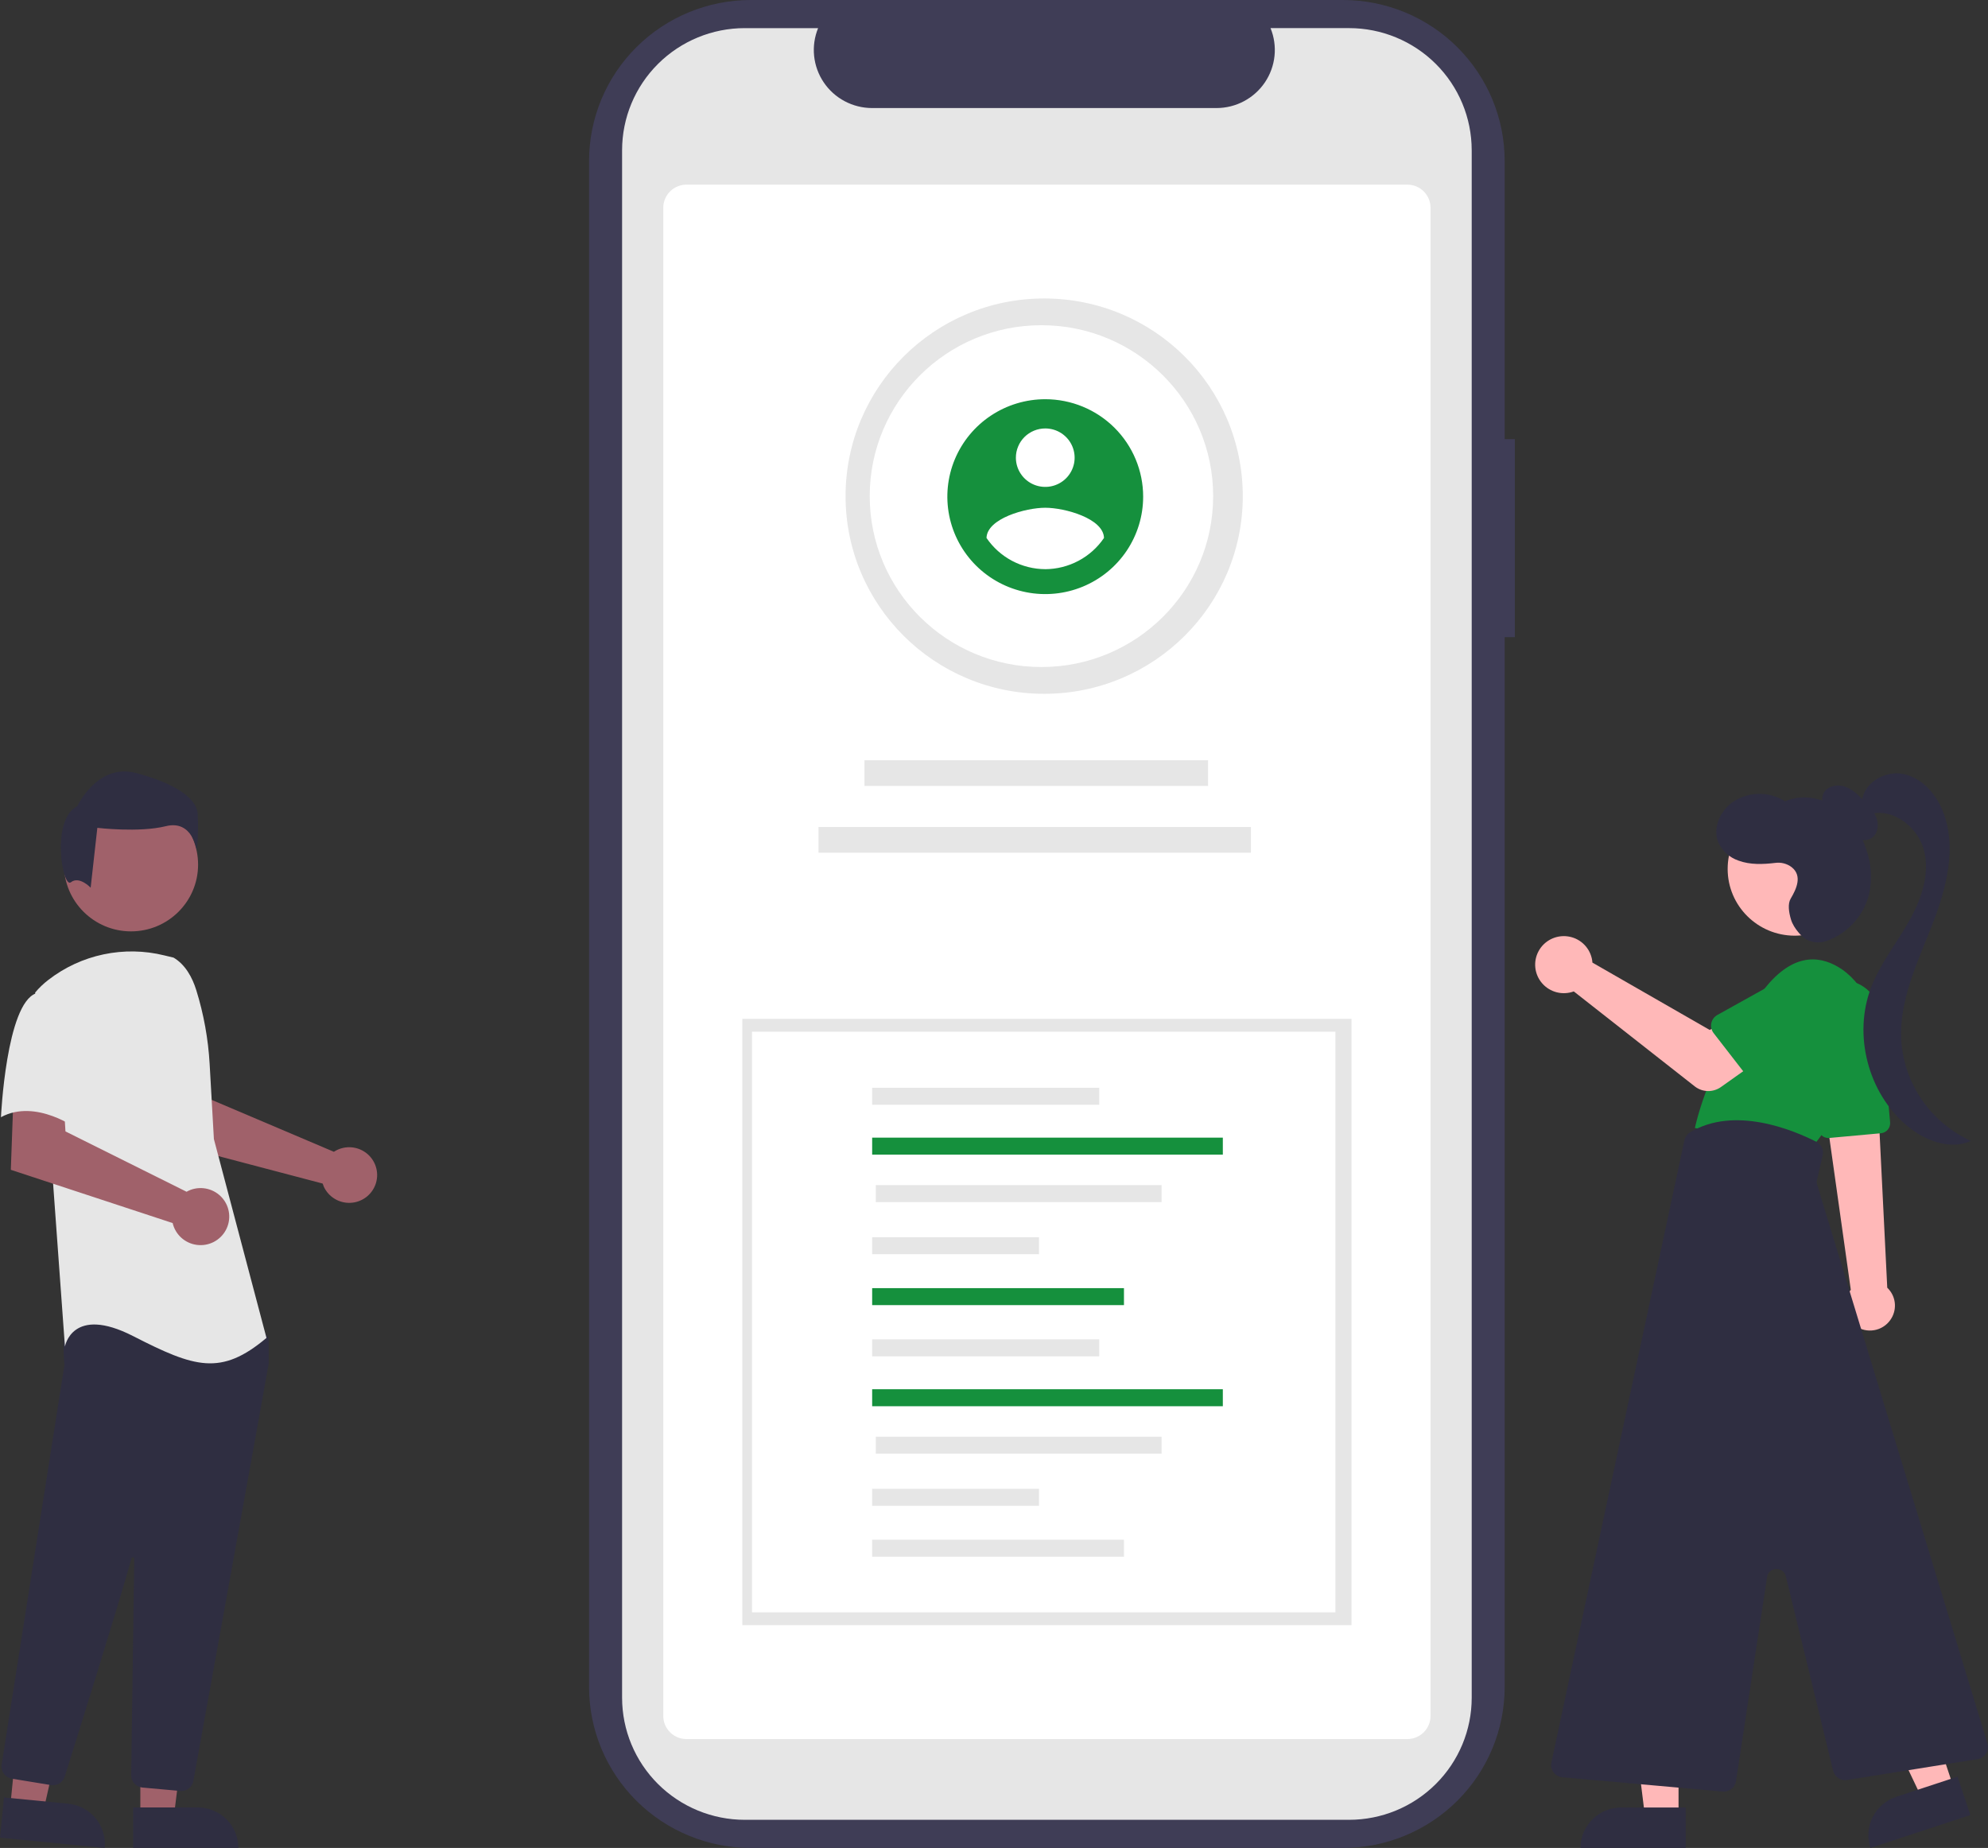 <svg width="142" height="132" viewBox="0 0 142 132" fill="none" xmlns="http://www.w3.org/2000/svg">
<rect x="0" y="0" width="142" height="132" fill="#333333" stroke="none"/>
<g clip-path="url(#clip0_1729_6832)">
<path d="M108.204 31.368H107.476V11.499C107.476 8.45 106.259 5.525 104.092 3.368C101.925 1.212 98.986 0 95.922 0H53.63C50.566 0 47.627 1.212 45.46 3.368C43.293 5.525 42.076 8.45 42.076 11.499V120.5C42.076 123.55 43.293 126.475 45.46 128.632C47.627 130.788 50.566 132 53.63 132H95.923C98.987 132 101.926 130.788 104.093 128.632C106.259 126.475 107.477 123.55 107.477 120.5V45.511H108.204V31.368Z" fill="#3F3D56"/>
<path d="M105.122 10.729V121.269C105.122 123.582 104.199 125.799 102.556 127.434C100.914 129.07 98.686 129.989 96.362 129.99H53.2C50.876 129.99 48.647 129.071 47.003 127.436C45.36 125.8 44.436 123.582 44.435 121.268V10.729C44.436 8.416 45.36 6.197 47.004 4.562C48.648 2.927 50.877 2.008 53.2 2.009H58.436C58.179 2.638 58.081 3.32 58.151 3.996C58.221 4.672 58.457 5.32 58.838 5.884C59.218 6.448 59.732 6.91 60.334 7.229C60.937 7.549 61.608 7.717 62.291 7.718H86.898C87.58 7.717 88.252 7.549 88.854 7.229C89.456 6.909 89.97 6.447 90.351 5.883C90.731 5.319 90.967 4.671 91.037 3.995C91.107 3.32 91.009 2.637 90.752 2.008H96.36C98.683 2.008 100.911 2.927 102.554 4.562C104.197 6.197 105.12 8.414 105.121 10.726L105.122 10.729Z" fill="#E6E6E6"/>
<path d="M100.523 124.223H49.035C48.595 124.222 48.174 124.048 47.863 123.739C47.552 123.429 47.377 123.01 47.377 122.573V14.838C47.377 14.4 47.552 13.981 47.863 13.671C48.174 13.362 48.595 13.188 49.035 13.188H100.523C100.963 13.188 101.384 13.362 101.695 13.671C102.006 13.981 102.181 14.4 102.181 14.838V122.573C102.181 123.01 102.006 123.429 101.695 123.739C101.384 124.048 100.963 124.222 100.523 124.223Z" fill="white"/>
<path d="M74.584 49.559C82.419 49.559 88.77 43.237 88.77 35.44C88.77 27.642 82.419 21.32 74.584 21.32C66.75 21.32 60.398 27.642 60.398 35.44C60.398 43.237 66.75 49.559 74.584 49.559Z" fill="#E6E6E6"/>
<path d="M74.388 47.646C81.162 47.646 86.654 42.181 86.654 35.438C86.654 28.696 81.162 23.23 74.388 23.23C67.615 23.23 62.123 28.696 62.123 35.438C62.123 42.181 67.615 47.646 74.388 47.646Z" fill="white"/>
<path d="M74.661 28.516C73.278 28.516 71.926 28.924 70.776 29.689C69.626 30.453 68.73 31.541 68.2 32.812C67.671 34.084 67.532 35.484 67.802 36.834C68.072 38.184 68.738 39.424 69.716 40.398C70.694 41.371 71.94 42.034 73.297 42.302C74.653 42.571 76.059 42.433 77.337 41.906C78.615 41.38 79.707 40.487 80.476 39.343C81.244 38.198 81.654 36.852 81.654 35.476C81.654 33.63 80.917 31.86 79.606 30.554C78.294 29.249 76.516 28.516 74.661 28.516ZM74.661 30.604C75.076 30.604 75.482 30.726 75.827 30.956C76.172 31.185 76.441 31.511 76.599 31.893C76.758 32.274 76.8 32.694 76.719 33.099C76.638 33.504 76.438 33.876 76.145 34.168C75.851 34.46 75.477 34.659 75.07 34.74C74.663 34.82 74.242 34.779 73.858 34.621C73.475 34.463 73.147 34.195 72.917 33.852C72.686 33.509 72.563 33.105 72.563 32.692C72.563 32.418 72.617 32.146 72.723 31.893C72.828 31.639 72.983 31.409 73.178 31.215C73.372 31.021 73.604 30.868 73.858 30.763C74.113 30.658 74.386 30.604 74.661 30.604ZM74.661 40.656C73.832 40.652 73.017 40.447 72.286 40.059C71.555 39.67 70.93 39.11 70.465 38.427C70.499 37.035 73.262 36.269 74.661 36.269C76.06 36.269 78.823 37.035 78.857 38.427C78.392 39.11 77.767 39.67 77.036 40.058C76.305 40.447 75.49 40.652 74.661 40.657V40.656Z" fill="#15903D"/>
<path d="M86.291 54.305H61.748V56.141H86.291V54.305Z" fill="#E6E6E6"/>
<path d="M89.352 59.074H58.465V60.91H89.352V59.074Z" fill="#E6E6E6"/>
<path d="M96.534 72.777H53.023V116.084H96.534V72.777Z" fill="#E6E6E6"/>
<path d="M95.385 73.695H53.715V115.169H95.385V73.695Z" fill="white"/>
<path d="M78.517 77.699H62.297V78.913H78.517V77.699Z" fill="#E6E6E6"/>
<path d="M87.345 81.262H62.297V82.475H87.345V81.262Z" fill="#15903D"/>
<path d="M82.97 84.652H62.557V85.866H82.97V84.652Z" fill="#E6E6E6"/>
<path d="M74.214 88.375H62.297V89.588H74.214V88.375Z" fill="#E6E6E6"/>
<path d="M80.283 92.012H62.297V93.225H80.283V92.012Z" fill="#15903D"/>
<path d="M78.517 95.672H62.297V96.885H78.517V95.672Z" fill="#E6E6E6"/>
<path d="M87.345 99.234H62.297V100.448H87.345V99.234Z" fill="#15903D"/>
<path d="M82.97 102.625H62.557V103.838H82.97V102.625Z" fill="#E6E6E6"/>
<path d="M74.214 106.348H62.297V107.561H74.214V106.348Z" fill="#E6E6E6"/>
<path d="M80.283 109.984H62.297V111.198H80.283V109.984Z" fill="#E6E6E6"/>
<path d="M135.112 94.149C134.996 94.351 134.841 94.528 134.656 94.671C134.471 94.813 134.26 94.918 134.035 94.979C133.809 95.04 133.573 95.057 133.341 95.027C133.109 94.998 132.886 94.923 132.683 94.808C132.48 94.692 132.301 94.538 132.158 94.354C132.015 94.17 131.91 93.96 131.848 93.735C131.787 93.511 131.771 93.276 131.8 93.045C131.83 92.814 131.905 92.592 132.021 92.39C132.025 92.383 132.029 92.376 132.033 92.369C132.082 92.286 132.139 92.207 132.2 92.132L130.703 81.506L130.658 81.188L130.353 79.02L130.309 78.707L130.474 78.715L133.376 78.847L134.155 78.882L134.252 80.86L134.804 91.981C135.092 92.255 135.28 92.618 135.336 93.012C135.391 93.405 135.313 93.806 135.112 94.149Z" fill="#FFB8B8"/>
<path d="M130.666 81.285L134.352 80.948C134.543 80.93 134.719 80.838 134.842 80.691C134.965 80.544 135.024 80.355 135.008 80.165L134.325 72.537C134.292 72.174 134.188 71.82 134.018 71.496C133.848 71.173 133.616 70.886 133.334 70.651C133.053 70.417 132.728 70.24 132.378 70.131C132.027 70.022 131.659 69.982 131.294 70.015C130.928 70.047 130.573 70.151 130.248 70.32C129.922 70.49 129.634 70.721 129.399 71.001C129.163 71.281 128.986 71.605 128.876 71.953C128.766 72.302 128.726 72.668 128.759 73.032C128.764 73.085 128.77 73.137 128.778 73.189L129.883 80.671C129.908 80.842 129.995 80.999 130.126 81.112C130.258 81.225 130.426 81.288 130.6 81.288C130.622 81.288 130.644 81.287 130.666 81.285Z" fill="#15903D"/>
<path d="M133.46 75.124C133.832 74.073 133.85 72.93 133.509 71.868C133.168 70.806 132.488 69.885 131.572 69.244C130.182 68.298 128.281 67.958 126.233 70.385C122.137 75.237 121.064 80.576 121.064 80.576L129.451 81.935C129.451 81.935 132.303 78.465 133.46 75.124Z" fill="#15903D"/>
<path d="M119.896 129.789H117.505L116.367 120.609H119.896L119.896 129.789Z" fill="#FFB8B8"/>
<path d="M112.895 131.999H120.409V129.109H115.798C115.028 129.109 114.289 129.414 113.745 129.956C113.2 130.498 112.895 131.233 112.895 131.999Z" fill="#2F2E41"/>
<path d="M139.554 127.712L137.283 128.459L133.309 120.098L136.659 118.996L139.554 127.712Z" fill="#FFB8B8"/>
<path d="M133.602 131.997L140.737 129.65L139.826 126.906L135.447 128.347C135.085 128.466 134.75 128.655 134.462 128.903C134.173 129.15 133.936 129.453 133.765 129.792C133.594 130.131 133.491 130.5 133.463 130.878C133.435 131.257 133.482 131.637 133.602 131.997Z" fill="#2F2E41"/>
<path d="M128.194 66.836C130.84 66.836 132.985 64.702 132.985 62.069C132.985 59.435 130.84 57.301 128.194 57.301C125.549 57.301 123.404 59.435 123.404 62.069C123.404 64.702 125.549 66.836 128.194 66.836Z" fill="#FFB8B8"/>
<path d="M124 127.233L126.22 112.646C126.244 112.49 126.321 112.348 126.439 112.242C126.557 112.137 126.707 112.076 126.865 112.069C127.024 112.062 127.179 112.11 127.306 112.205C127.432 112.299 127.521 112.435 127.559 112.588L130.94 126.489C130.993 126.702 131.125 126.887 131.308 127.009C131.492 127.13 131.715 127.179 131.933 127.146L141.26 125.654C141.384 125.634 141.502 125.588 141.606 125.519C141.71 125.45 141.799 125.36 141.865 125.254C141.932 125.149 141.974 125.03 141.991 124.906C142.007 124.783 141.997 124.657 141.961 124.538L129.798 84.627C129.764 84.514 129.76 84.393 129.786 84.278L130.191 82.531C130.236 82.341 130.215 82.143 130.133 81.966C130.051 81.79 129.911 81.646 129.737 81.557C128.081 80.716 123.886 78.968 120.721 80.883C120.618 80.945 120.529 81.028 120.459 81.126C120.39 81.223 120.341 81.334 120.315 81.451L110.814 125.898C110.788 126.019 110.789 126.144 110.815 126.265C110.841 126.386 110.893 126.499 110.966 126.599C111.04 126.698 111.134 126.781 111.243 126.842C111.351 126.902 111.471 126.939 111.594 126.95L123.054 127.972C123.08 127.974 123.106 127.975 123.132 127.975C123.342 127.975 123.544 127.9 123.704 127.764C123.863 127.627 123.968 127.439 123.999 127.233L124 127.233Z" fill="#2F2E41"/>
<path d="M131.371 58.701C131.01 58.485 130.689 58.208 130.424 57.882C130.293 57.717 130.207 57.522 130.173 57.314C130.14 57.107 130.161 56.895 130.235 56.698C130.477 56.166 131.196 55.999 131.753 56.179C132.311 56.36 132.741 56.795 133.148 57.215C133.507 57.583 133.876 57.97 134.045 58.455C134.215 58.94 134.128 59.555 133.705 59.85C133.289 60.139 132.692 60.02 132.293 59.71C131.893 59.4 131.646 58.94 131.41 58.493L131.371 58.701Z" fill="#2F2E41"/>
<path d="M132.994 57.343C133.021 56 134.559 55.036 135.888 55.275C137.217 55.513 138.238 56.64 138.749 57.884C139.829 60.511 139.018 63.509 137.978 66.153C136.937 68.797 135.649 71.48 135.801 74.314C135.904 75.847 136.42 77.323 137.296 78.587C138.172 79.851 139.375 80.856 140.777 81.497C139.278 82.173 137.485 81.474 136.225 80.42C133.427 78.078 132.347 73.908 133.658 70.511C134.305 68.836 135.446 67.402 136.336 65.841C137.226 64.281 137.879 62.441 137.419 60.705C136.96 58.97 135.004 57.565 133.332 58.236L132.994 57.343Z" fill="#2F2E41"/>
<path d="M127.908 64.186C128.325 63.484 128.746 62.562 127.983 61.948C127.817 61.82 127.627 61.727 127.425 61.674C127.222 61.621 127.011 61.608 126.803 61.637C125.943 61.74 125.006 61.783 124.173 61.472C123.86 61.365 123.573 61.196 123.327 60.977C123.081 60.757 122.882 60.49 122.742 60.192C122.313 59.178 122.851 57.946 123.749 57.305C124.299 56.927 124.949 56.719 125.617 56.708C126.286 56.696 126.942 56.881 127.505 57.239C128.67 56.727 130.082 56.955 131.14 57.659C132.198 58.364 132.922 59.492 133.315 60.697C133.677 61.734 133.74 62.852 133.495 63.923C133.298 64.667 132.924 65.354 132.404 65.924C131.884 66.495 131.234 66.932 130.508 67.199C130.225 67.31 129.918 67.345 129.618 67.301C129.317 67.257 129.033 67.134 128.795 66.947C128.795 66.947 128.135 66.373 127.928 65.682C127.769 65.151 127.685 64.561 127.908 64.186Z" fill="#2F2E41"/>
<path d="M113.697 68.441C113.721 68.545 113.737 68.652 113.744 68.759L122.122 73.57L124.158 72.403L126.329 75.231L122.926 77.646C122.651 77.841 122.32 77.942 121.982 77.934C121.644 77.926 121.319 77.809 121.053 77.6L112.413 70.817C112.023 70.96 111.599 70.983 111.196 70.88C110.793 70.778 110.431 70.556 110.158 70.244C109.884 69.931 109.713 69.544 109.667 69.132C109.621 68.721 109.701 68.305 109.898 67.941C110.095 67.576 110.399 67.28 110.769 67.091C111.139 66.903 111.558 66.831 111.971 66.885C112.383 66.939 112.769 67.117 113.077 67.395C113.385 67.673 113.601 68.037 113.696 68.441H113.697Z" fill="#FFB8B8"/>
<path d="M122.402 73.796L125.11 77.289C125.187 77.388 125.285 77.47 125.396 77.528C125.508 77.587 125.631 77.621 125.756 77.627C125.882 77.634 126.008 77.614 126.125 77.568C126.243 77.522 126.349 77.452 126.436 77.362L129.502 74.193C130.02 73.809 130.364 73.236 130.458 72.599C130.552 71.962 130.388 71.314 130.002 70.798C129.616 70.282 129.04 69.939 128.4 69.846C127.76 69.753 127.109 69.916 126.591 70.3C126.564 70.32 126.538 70.34 126.512 70.361L122.668 72.5C122.558 72.562 122.462 72.646 122.388 72.747C122.313 72.849 122.262 72.965 122.237 73.088C122.211 73.21 122.213 73.338 122.241 73.46C122.27 73.582 122.325 73.697 122.402 73.796L122.402 73.796Z" fill="#15903D"/>
<path d="M24.125 82.12C24.029 82.164 23.938 82.215 23.85 82.273L15.102 78.557L14.79 76.263L11.295 76.242L11.502 81.503L23.047 84.542C23.072 84.622 23.101 84.7 23.135 84.777C23.302 85.131 23.57 85.429 23.907 85.632C24.243 85.835 24.632 85.935 25.025 85.919C25.418 85.903 25.797 85.771 26.116 85.541C26.434 85.311 26.677 84.992 26.814 84.625C26.951 84.258 26.976 83.859 26.885 83.478C26.795 83.097 26.593 82.751 26.306 82.483C26.019 82.216 25.659 82.038 25.271 81.974C24.883 81.909 24.484 81.961 24.125 82.121L24.125 82.12Z" fill="#A0616A"/>
<path d="M10.024 129.789H12.415L13.552 120.609H10.023L10.024 129.789Z" fill="#A0616A"/>
<path d="M14.123 129.106H9.512V131.995H17.026C17.026 131.229 16.721 130.494 16.176 129.952C15.632 129.41 14.893 129.105 14.123 129.105V129.106Z" fill="#2F2E41"/>
<path d="M0.725 129.115L3.104 129.348L5.14 120.324L1.628 119.98L0.725 129.115Z" fill="#A0616A"/>
<path d="M4.873 128.84L0.285 128.391L0 131.266L7.477 131.999C7.514 131.621 7.477 131.24 7.366 130.877C7.255 130.514 7.074 130.176 6.832 129.883C6.59 129.59 6.293 129.347 5.957 129.168C5.62 128.989 5.252 128.878 4.873 128.84Z" fill="#2F2E41"/>
<path d="M9.359 66.528C12.004 66.528 14.149 64.393 14.149 61.76C14.149 59.127 12.004 56.992 9.359 56.992C6.713 56.992 4.568 59.127 4.568 61.76C4.568 64.393 6.713 66.528 9.359 66.528Z" fill="#A0616A"/>
<path d="M12.951 127.932C13.156 127.932 13.355 127.86 13.513 127.729C13.67 127.598 13.776 127.415 13.812 127.213C15.048 120.377 19.095 98.018 19.192 97.398C19.194 97.384 19.195 97.37 19.195 97.355V95.688C19.195 95.627 19.176 95.568 19.14 95.519L18.606 94.774C18.58 94.738 18.547 94.709 18.508 94.687C18.47 94.666 18.427 94.654 18.383 94.653C15.336 94.51 5.358 94.094 4.875 94.693C4.391 95.295 4.563 97.121 4.602 97.481L4.6 97.518L0.118 126.053C0.083 126.281 0.139 126.513 0.274 126.7C0.41 126.886 0.614 127.012 0.842 127.05L3.642 127.509C3.851 127.543 4.064 127.5 4.244 127.39C4.424 127.28 4.558 127.109 4.622 126.909C5.488 124.155 8.392 114.889 9.398 111.304C9.405 111.282 9.419 111.262 9.439 111.249C9.459 111.237 9.482 111.231 9.506 111.235C9.529 111.238 9.55 111.25 9.566 111.267C9.581 111.285 9.59 111.308 9.59 111.331C9.539 114.749 9.418 123.468 9.375 126.48L9.371 126.804C9.369 127.024 9.45 127.236 9.598 127.399C9.745 127.562 9.949 127.664 10.169 127.685L12.869 127.928C12.896 127.931 12.923 127.932 12.951 127.932Z" fill="#2F2E41"/>
<path d="M12.399 68.404C13.235 68.899 13.735 69.808 14.022 70.734C14.554 72.446 14.873 74.216 14.975 76.006L15.278 81.363L19.034 95.567C15.779 98.308 13.901 97.685 9.52 95.443C5.138 93.201 4.638 96.19 4.638 96.19L3.761 84.105L2.51 70.899C2.791 70.562 3.109 70.258 3.458 69.992C4.615 69.096 5.961 68.473 7.395 68.171C8.829 67.868 10.313 67.893 11.736 68.244L12.399 68.404Z" fill="#E6E6E6"/>
<path d="M13.618 84.991C13.517 85.029 13.419 85.074 13.326 85.127L4.676 80.817L4.532 78.483L0.965 78.238L0.773 83.56L12.332 87.364C12.427 87.767 12.642 88.132 12.95 88.411C13.258 88.689 13.643 88.868 14.056 88.922C14.468 88.977 14.887 88.906 15.257 88.718C15.628 88.529 15.932 88.234 16.129 87.869C16.327 87.505 16.408 87.089 16.362 86.678C16.316 86.266 16.146 85.879 15.873 85.566C15.601 85.254 15.239 85.031 14.836 84.928C14.433 84.825 14.008 84.847 13.618 84.99L13.618 84.991Z" fill="#A0616A"/>
<path d="M2.571 70.956C0.443 71.704 0.068 79.803 0.068 79.803C2.572 78.433 5.576 80.675 5.576 80.675C5.576 80.675 6.202 78.557 6.953 75.816C7.18 75.045 7.207 74.229 7.032 73.445C6.857 72.661 6.485 71.934 5.952 71.331C5.952 71.331 4.7 70.208 2.571 70.956Z" fill="#E6E6E6"/>
<path d="M5.064 63.021C5.661 62.546 6.475 63.409 6.475 63.409L6.953 59.133C6.953 59.133 9.937 59.489 11.847 59.014C13.757 58.539 14.055 60.737 14.055 60.737C14.153 59.849 14.174 58.955 14.115 58.064C13.995 56.994 12.444 55.925 9.698 55.212C6.953 54.499 5.52 57.588 5.52 57.588C3.609 58.539 4.466 63.496 5.064 63.021Z" fill="#2F2E41"/>
</g>
<defs>
<clipPath id="clip0_1729_6832">
<rect width="142" height="132" fill="white"/>
</clipPath>
</defs>
</svg>
